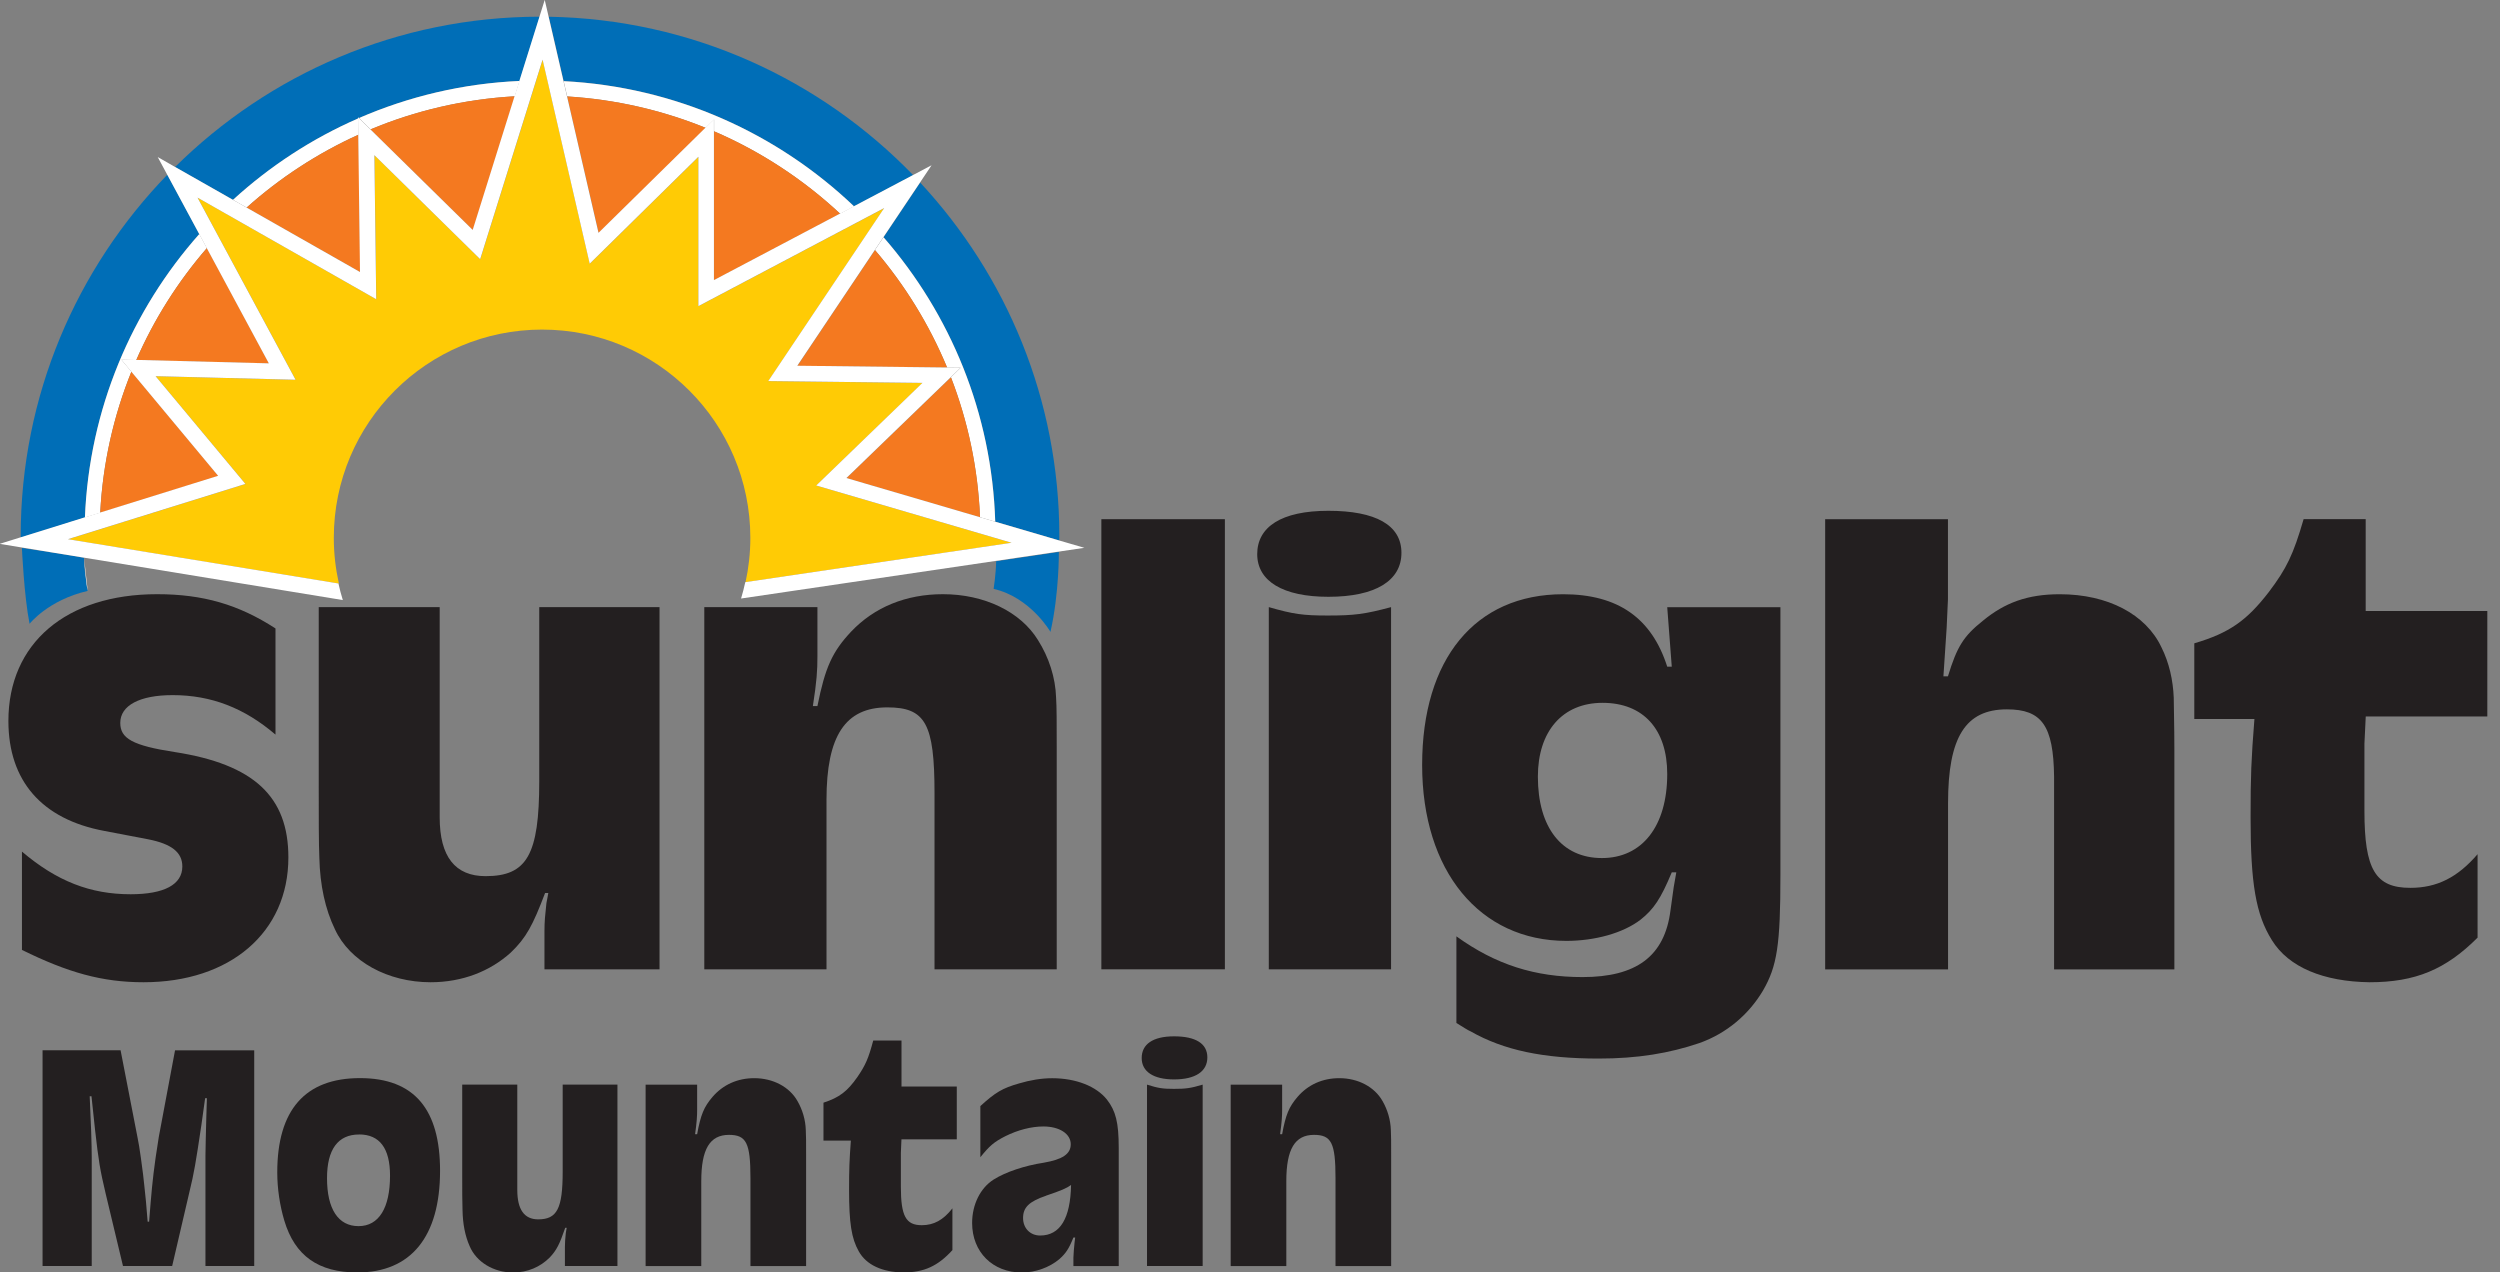 <svg xmlns="http://www.w3.org/2000/svg" width="167" height="85" viewBox="0 0 167 85" fill="none"><rect x="0" y="0" width="167" height="85" fill="#808080" stroke="none"/><g clip-path="url(#clip0_737_4090)"><path d="M66.485 34.849L70.76 36.103C70.76 36.002 70.763 35.901 70.763 35.803C70.763 26.692 67.23 18.393 61.467 12.195L59.022 15.846C63.481 20.968 66.258 27.595 66.485 34.849Z" fill="#006EB7"></path><path d="M13.316 15.633L11.18 11.668C5.121 17.919 1.383 26.431 1.383 35.803C1.383 35.838 1.383 35.873 1.383 35.908L5.675 34.57C5.965 27.323 8.804 20.72 13.316 15.633Z" fill="#006EB7"></path><path d="M23.936 7.905V7.843L23.982 7.888C27.295 6.446 30.912 5.578 34.709 5.411L36.054 1.115C26.567 1.122 17.961 4.954 11.696 11.153L15.567 13.351C18.024 11.107 20.849 9.257 23.936 7.909V7.905Z" fill="#006EB7"></path><path d="M57.053 13.783L61.001 11.7C54.816 5.306 46.2 1.279 36.66 1.118L37.653 5.418C45.155 5.801 51.945 8.916 57.053 13.783Z" fill="#006EB7"></path><path d="M58.447 16.703C60.44 19.034 62.074 21.678 63.266 24.553L64.175 24.563L63.52 25.198C64.649 28.117 65.328 31.263 65.464 34.549L66.481 34.849C66.258 27.591 63.481 20.968 59.018 15.846L58.443 16.703H58.447Z" fill="white"></path><path d="M6.693 34.253C6.863 30.933 7.595 27.762 8.776 24.825L8.111 24.027L9.1 24.051C10.295 21.316 11.895 18.797 13.818 16.571L13.313 15.633C8.801 20.72 5.965 27.323 5.672 34.57L6.689 34.253H6.693Z" fill="white"></path><path d="M37.887 6.442C41.141 6.641 44.252 7.369 47.137 8.54L47.702 7.986V8.773C50.827 10.118 53.667 11.992 56.123 14.278L57.053 13.787C51.945 8.919 45.155 5.805 37.653 5.421L37.89 6.446L37.887 6.442Z" fill="white"></path><path d="M24.748 8.644C27.744 7.393 30.988 6.627 34.389 6.432L34.709 5.407C30.912 5.574 27.295 6.446 23.981 7.884L24.751 8.641L24.748 8.644Z" fill="white"></path><path d="M16.473 13.867C18.689 11.884 21.204 10.24 23.946 8.996L23.933 7.906C20.842 9.254 18.016 11.104 15.563 13.348L16.473 13.864V13.867Z" fill="white"></path><path d="M24.065 18.18L23.95 8.996C21.208 10.24 18.689 11.884 16.477 13.867L24.065 18.18Z" fill="#F47920"></path><path d="M14.588 31.793L8.78 24.825C7.595 27.765 6.867 30.933 6.696 34.253L14.591 31.793H14.588Z" fill="#F47920"></path><path d="M39.991 15.564L47.137 8.54C44.252 7.369 41.141 6.641 37.887 6.442L39.991 15.564Z" fill="#F47920"></path><path d="M17.971 24.278L13.821 16.571C11.894 18.797 10.295 21.316 9.104 24.051L17.974 24.281L17.971 24.278Z" fill="#F47920"></path><path d="M31.591 15.369L34.389 6.432C30.988 6.623 27.744 7.393 24.748 8.644L31.591 15.369Z" fill="#F47920"></path><path d="M47.701 18.717L56.122 14.274C53.67 11.989 50.827 10.118 47.701 8.77V18.717Z" fill="#F47920"></path><path d="M56.548 31.936L65.467 34.553C65.332 31.267 64.652 28.121 63.523 25.201L56.548 31.939V31.936Z" fill="#F47920"></path><path d="M53.266 24.438L63.269 24.556C62.077 21.678 60.443 19.038 58.45 16.706L53.269 24.441L53.266 24.438Z" fill="#F47920"></path><path d="M66.544 37.49C66.526 38.375 66.373 39.336 66.373 39.336C68.85 39.911 70.171 42.211 70.171 42.211C70.756 39.643 70.732 36.87 70.732 36.87L66.544 37.49Z" fill="#006EB7"></path><path d="M5.613 37.256L3.334 36.883L1.463 36.608C1.463 36.608 1.609 39.838 1.975 41.671C1.975 41.671 3.212 40.085 5.86 39.472C5.825 39.329 5.794 39.12 5.766 38.887C5.689 38.382 5.599 37.674 5.613 37.256Z" fill="#006EB7"></path><path d="M5.616 37.256C5.641 37.626 5.696 38.33 5.766 38.887C5.794 39.12 5.825 39.329 5.86 39.472L5.616 37.256Z" fill="white"></path><path d="M67.578 36.26L54.53 32.434L61.624 25.581L51.325 25.459L59.07 13.902L46.659 20.452V10.477L39.398 17.619L36.252 3.989L32.081 17.316L25.016 10.369L25.137 19.992L13.201 13.205L19.751 25.372L10.399 25.131L16.399 32.33L4.539 36.023L22.639 38.988C22.42 38.002 22.298 36.981 22.298 35.929C22.298 28.246 28.528 22.016 36.21 22.016C43.893 22.016 50.123 28.246 50.123 35.929C50.123 36.946 50.011 37.936 49.802 38.89L67.589 36.26H67.578Z" fill="#FFCB05"></path><path d="M4.532 36.019L16.392 32.326L10.393 25.128L19.744 25.368L13.194 13.201L25.131 19.989L25.009 10.365L32.075 17.313L36.245 3.986L39.392 17.616L46.653 10.473V20.449L59.063 13.898L51.318 25.455L61.617 25.577L54.523 32.431L67.572 36.256L49.785 38.887C49.705 39.256 49.611 39.622 49.503 39.981L72.436 36.594L70.753 36.103L66.478 34.849L65.46 34.549L56.541 31.932L63.516 25.194L64.171 24.56L63.262 24.549L53.259 24.431L58.44 16.696L59.014 15.839L61.46 12.188L62.23 11.038L60.99 11.693L57.042 13.776L56.112 14.268L47.691 18.71V8.763V7.975L47.126 8.529L39.98 15.553L37.876 6.432L37.639 5.407L36.646 1.108L36.388 -0.01L36.04 1.101L34.695 5.397L34.374 6.421L31.576 15.358L24.734 8.634L23.964 7.878L23.918 7.832V7.895L23.932 8.986L24.047 18.17L16.459 13.857L15.549 13.341L11.678 11.142L10.536 10.491L11.166 11.662L13.302 15.627L13.807 16.564L17.957 24.271L9.086 24.041L8.097 24.016L8.762 24.814L14.57 31.783L6.675 34.242L5.658 34.559L1.365 35.897L-0.021 36.33L3.313 36.877L5.592 37.249H5.595L22.901 40.085C22.786 39.723 22.692 39.354 22.608 38.977L4.508 36.012L4.532 36.019Z" fill="white"></path><path d="M16.988 84.568H13.724V77.188L13.745 76.063L13.783 74.593L13.821 73.359H13.703L13.449 75.178C13.076 77.686 12.957 78.38 12.661 79.592L11.501 84.568H8.215L7.055 79.721C6.682 78.143 6.585 77.558 6.348 75.46L6.111 73.23H5.992C6.073 74.854 6.128 76.498 6.128 77.321V84.568H2.843V70.157H8.055L9.194 76.021C9.254 76.324 9.334 76.756 9.41 77.342C9.529 78.185 9.606 78.812 9.647 79.268C9.707 79.787 9.787 80.564 9.863 81.606H9.961C10.118 79.617 10.177 78.903 10.393 77.345C10.473 76.784 10.55 76.307 10.609 75.938L11.693 70.161H16.982V84.571L16.988 84.568Z" fill="#231F20"></path><path d="M23.87 85C21.274 85 19.699 83.895 18.992 81.537C18.696 80.54 18.521 79.418 18.521 78.314C18.521 74.136 20.389 72.018 24.047 72.018C27.706 72.018 29.396 74.136 29.396 78.206C29.396 82.62 27.448 85 23.87 85ZM23.988 75.784C22.574 75.784 21.845 76.781 21.845 78.704C21.845 80.76 22.591 81.906 23.95 81.906C25.309 81.906 26.054 80.693 26.054 78.53C26.054 76.711 25.364 75.781 23.988 75.781V75.784Z" fill="#231F20"></path><path d="M41.238 84.568H37.736V83.293C37.736 82.969 37.757 82.773 37.796 82.362L37.855 82.017H37.757C37.384 83.101 37.186 83.512 36.715 84.007C36.085 84.634 35.242 85.003 34.276 85.003C32.977 85.003 31.817 84.31 31.367 83.23C31.071 82.561 30.914 81.76 30.897 80.85C30.876 80.352 30.876 79.53 30.876 78.383V72.453H34.555V79.484C34.555 80.805 35.026 81.453 35.952 81.453C37.21 81.453 37.587 80.739 37.587 78.272V72.453H41.245V84.568H41.238Z" fill="#231F20"></path><path d="M43.127 72.454H46.569V74.098C46.569 74.575 46.548 74.92 46.433 75.763H46.569C46.806 74.464 47.022 73.945 47.594 73.276C48.301 72.454 49.266 72.022 50.385 72.022C51.642 72.022 52.743 72.607 53.276 73.558C53.611 74.143 53.806 74.812 53.827 75.485C53.848 75.788 53.848 76.349 53.848 77.171V84.572H50.13V78.687C50.13 76.349 49.855 75.809 48.695 75.809C47.416 75.809 46.845 76.76 46.845 78.903V84.572H43.127V72.457V72.454Z" fill="#231F20"></path><path d="M63.913 72.582V76.108H60.217L60.178 77.018V79.269C60.178 81.237 60.513 81.843 61.575 81.843C62.38 81.843 63.011 81.498 63.621 80.718V83.509C62.656 84.568 61.732 85 60.335 85C58.938 84.979 57.875 84.502 57.367 83.592C56.875 82.728 56.718 81.69 56.718 79.481C56.718 78.098 56.739 77.554 56.837 76.192H55.008V73.659C56.071 73.314 56.6 72.903 57.269 71.952C57.819 71.15 58.015 70.697 58.332 69.506H60.22V72.579H63.917L63.913 72.582Z" fill="#231F20"></path><path d="M71.704 84.568V84.007C71.725 83.683 71.725 83.467 71.784 82.969L71.822 82.666H71.704C71.39 83.446 71.192 83.725 70.76 84.115C70.112 84.655 69.185 85.004 68.261 85.004C66.314 85.004 64.938 83.641 64.938 81.694C64.938 80.46 65.488 79.356 66.373 78.795C67.16 78.296 68.439 77.864 69.718 77.669C70.976 77.453 71.526 77.084 71.526 76.436C71.526 75.743 70.781 75.248 69.697 75.248C68.892 75.248 67.986 75.485 67.16 75.896C66.394 76.286 66.098 76.544 65.488 77.303V73.885C66.491 72.976 66.944 72.694 68.084 72.37C68.812 72.154 69.558 72.025 70.286 72.025C71.878 72.025 73.237 72.565 73.944 73.453C74.533 74.21 74.731 74.99 74.731 76.676V84.575H71.704V84.568ZM69.875 79.875C68.735 80.265 68.341 80.655 68.341 81.366C68.341 82.038 68.812 82.533 69.481 82.533C70.819 82.533 71.505 81.387 71.547 79.157C71.251 79.373 70.899 79.526 69.875 79.871V79.875Z" fill="#231F20"></path><path d="M78.428 72.105C77.052 72.105 76.265 71.586 76.265 70.677C76.265 69.767 76.993 69.227 78.428 69.227C79.864 69.227 80.651 69.704 80.651 70.635C80.651 71.565 79.864 72.105 78.428 72.105ZM76.62 72.453C77.369 72.69 77.662 72.736 78.411 72.736C79.216 72.736 79.533 72.694 80.338 72.453V84.568H76.62V72.453Z" fill="#231F20"></path><path d="M82.205 72.454H85.647V74.098C85.647 74.575 85.626 74.92 85.512 75.763H85.647C85.884 74.464 86.1 73.945 86.672 73.276C87.379 72.454 88.344 72.022 89.466 72.022C90.724 72.022 91.825 72.607 92.358 73.558C92.692 74.143 92.888 74.812 92.909 75.485C92.929 75.788 92.929 76.349 92.929 77.171V84.572H89.212V78.687C89.212 76.349 88.936 75.809 87.776 75.809C86.498 75.809 85.926 76.76 85.926 78.903V84.572H82.209V72.457L82.205 72.454Z" fill="#231F20"></path><path d="M18.399 49.068C16.326 47.298 14.121 46.434 11.532 46.434C9.33 46.434 8.034 47.124 8.034 48.291C8.034 49.329 8.856 49.803 11.661 50.235C16.974 51.057 19.264 53.218 19.264 57.276C19.264 62.287 15.375 65.614 9.588 65.614C6.822 65.614 4.533 64.966 1.466 63.454V56.886C3.801 58.872 6.045 59.736 8.724 59.736C10.971 59.736 12.18 59.088 12.18 57.879C12.18 56.928 11.445 56.367 9.891 56.064L6.954 55.503C2.808 54.726 0.561 52.176 0.561 48.158C0.561 42.974 4.407 39.692 10.497 39.692C13.563 39.692 15.94 40.382 18.403 41.981V49.064L18.399 49.068Z" fill="#231F20"></path><path d="M44.06 64.75H36.37V62.2C36.37 61.552 36.412 61.161 36.499 60.343L36.628 59.653H36.412C35.59 61.813 35.158 62.635 34.123 63.628C32.74 64.882 30.883 65.614 28.765 65.614C25.915 65.614 23.364 64.231 22.371 62.071C21.723 60.733 21.378 59.133 21.333 57.318C21.291 56.325 21.291 54.684 21.291 52.392V40.556H29.371V54.597C29.371 57.231 30.409 58.527 32.437 58.527C35.203 58.527 36.022 57.102 36.022 52.176V40.556H44.057V64.75H44.06Z" fill="#231F20"></path><path d="M47.043 40.556H54.604V43.838C54.604 44.789 54.562 45.479 54.3 47.166H54.604C55.123 44.573 55.597 43.538 56.851 42.197C58.405 40.556 60.523 39.692 62.987 39.692C65.753 39.692 68.171 40.859 69.338 42.758C70.073 43.925 70.505 45.263 70.547 46.605C70.589 47.211 70.589 48.333 70.589 49.974V64.75H62.426V52.998C62.426 48.333 61.819 47.253 59.272 47.253C56.464 47.253 55.21 49.155 55.21 53.43V64.75H47.047V40.556H47.043Z" fill="#231F20"></path><path d="M73.571 34.682H81.822V64.75H73.571V34.682Z" fill="#231F20"></path><path d="M88.735 39.866C85.711 39.866 83.982 38.828 83.982 37.016C83.982 35.204 85.582 34.121 88.735 34.121C91.888 34.121 93.616 35.072 93.616 36.929C93.616 38.786 91.888 39.866 88.735 39.866ZM84.759 40.556C86.4 41.03 87.049 41.117 88.689 41.117C90.46 41.117 91.153 41.03 92.923 40.556V64.75H84.756V40.556H84.759Z" fill="#231F20"></path><path d="M118.932 58.444C118.932 63.109 118.716 64.534 117.765 66.175C116.813 67.774 115.343 69.025 113.531 69.673C111.5 70.363 109.385 70.712 106.793 70.712C103.079 70.712 100.441 70.15 98.239 68.896C98.023 68.809 97.72 68.593 97.288 68.335V62.548C99.922 64.45 102.56 65.269 105.713 65.269C109.298 65.269 111.2 63.886 111.587 60.82L111.803 59.266L111.977 58.273H111.674C110.939 60.043 110.465 60.736 109.601 61.426C108.434 62.332 106.535 62.851 104.633 62.851C98.842 62.851 94.999 58.186 94.999 51.099C94.999 44.012 98.542 39.695 104.417 39.695C108.089 39.695 110.336 41.294 111.371 44.535H111.674L111.371 40.559H118.932V58.444ZM107.051 46.949C104.371 46.949 102.73 48.852 102.73 51.876C102.73 55.291 104.33 57.318 107.009 57.318C109.688 57.318 111.371 55.2 111.371 51.702C111.371 48.719 109.772 46.949 107.051 46.949Z" fill="#231F20"></path><path d="M121.914 34.682H130.123V40.037L130.036 41.939L129.907 43.883L129.82 45.179H130.123C130.729 43.194 131.161 42.5 132.457 41.465C133.928 40.256 135.44 39.695 137.6 39.695C140.798 39.695 143.345 41.033 144.384 43.239C144.903 44.277 145.16 45.441 145.206 46.608C145.206 47.256 145.248 48.423 145.248 50.064V64.754H137.213V51.88C137.171 48.465 136.391 47.385 134.06 47.385C131.293 47.385 130.13 49.242 130.13 53.65V64.754H121.921V34.685L121.914 34.682Z" fill="#231F20"></path><path d="M166.153 40.817V47.859H158.032L157.944 49.674V54.165C157.944 58.095 158.68 59.308 161.011 59.308C162.781 59.308 164.164 58.618 165.502 57.06V62.635C163.387 64.753 161.355 65.614 158.286 65.614C155.22 65.572 152.885 64.621 151.764 62.806C150.683 61.078 150.339 59.005 150.339 54.597C150.339 51.831 150.38 50.751 150.596 48.029H146.579V42.974C148.914 42.284 150.077 41.462 151.548 39.559C152.757 37.96 153.189 37.054 153.882 34.678H158.028V40.814H166.15L166.153 40.817Z" fill="#231F20"></path></g><defs><clipPath id="clip0_737_4090"><rect width="166.153" height="85" fill="white"></rect></clipPath></defs></svg>
